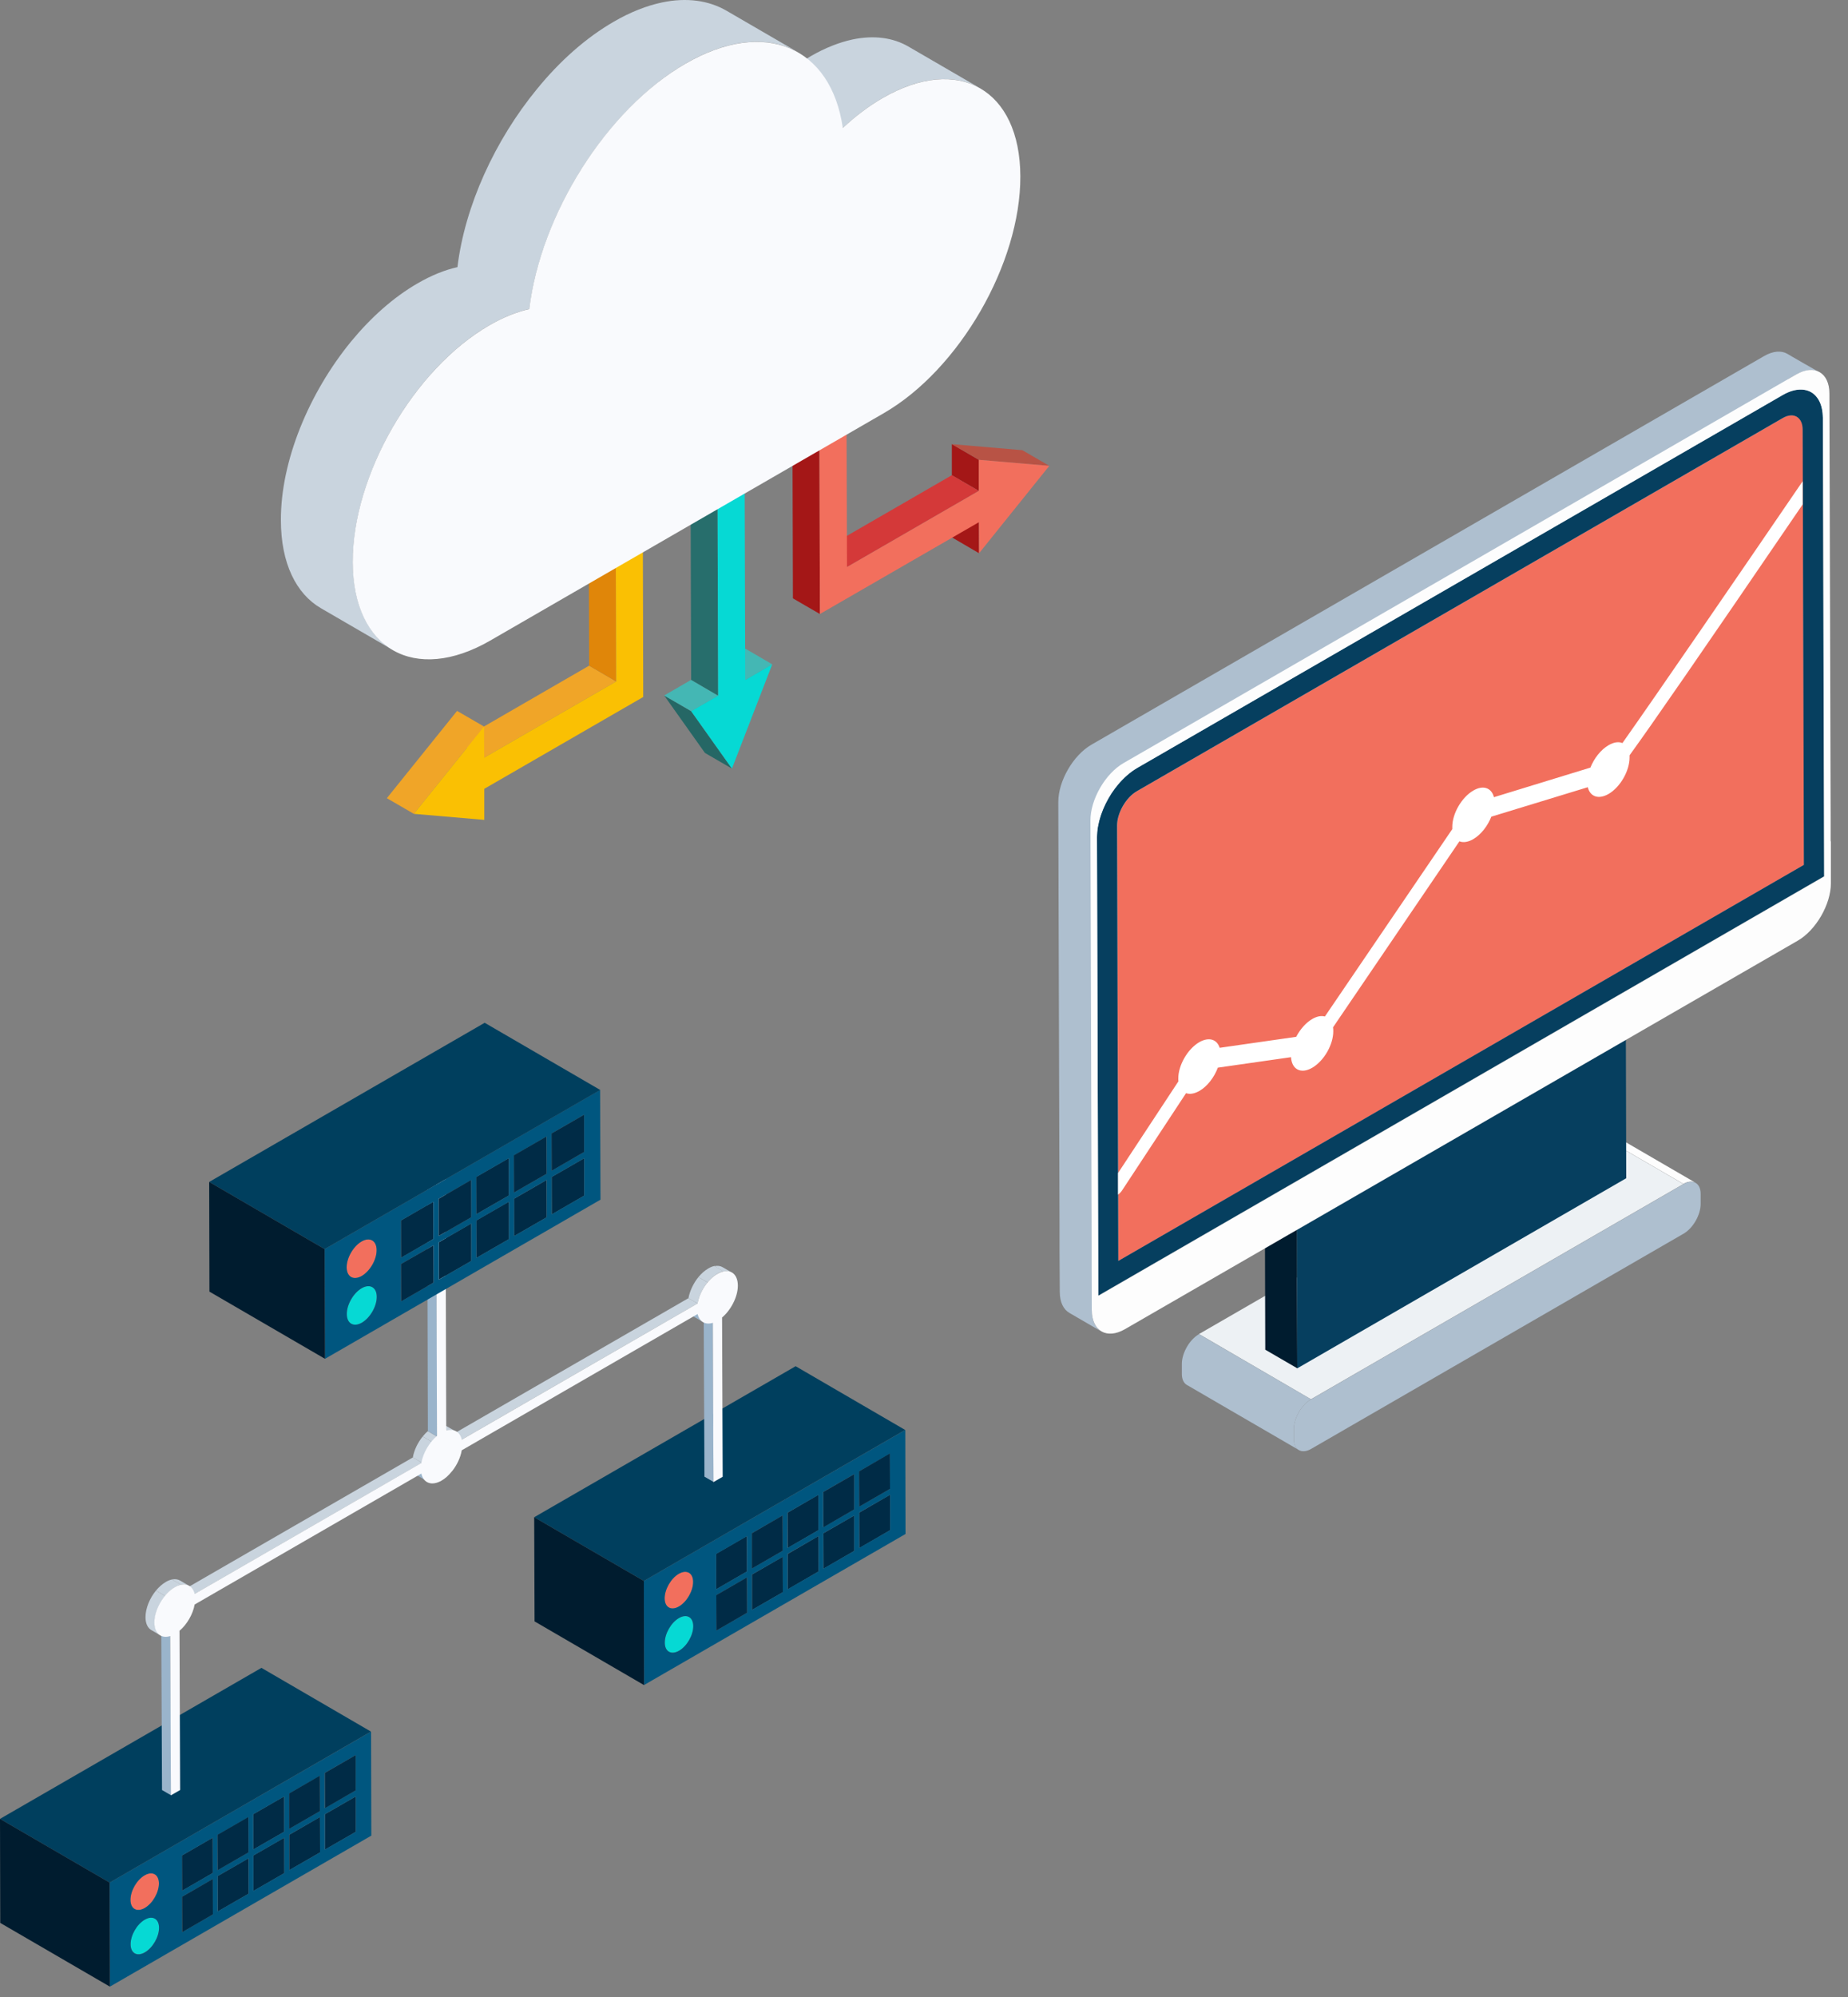 <?xml version="1.0" encoding="UTF-8"?>
<svg id="_レイヤー_1" data-name="レイヤー_1" xmlns="http://www.w3.org/2000/svg" width="150" height="162" viewBox="0 0 150 162">
  <rect x="0" y="0" width="150" height="162" fill="#808080" stroke="none"/>
  <defs>
    <style>
      .cls-1 {
        fill: #f26f5d;
      }

      .cls-2 {
        fill: #001c2f;
      }

      .cls-3 {
        fill: #f0a528;
      }

      .cls-4 {
        fill: #d43939;
      }

      .cls-5 {
        fill: #0d3c65;
      }

      .cls-6 {
        fill: #edf1f4;
      }

      .cls-7 {
        fill: #276e6c;
      }

      .cls-8 {
        fill: #fac003;
      }

      .cls-9 {
        isolation: isolate;
      }

      .cls-10 {
        fill: #003f5e;
      }

      .cls-11 {
        fill: #acbece;
      }

      .cls-12 {
        fill: #e08609;
      }

      .cls-13 {
        fill: #00567f;
      }

      .cls-14 {
        fill: #002b46;
      }

      .cls-15 {
        fill: #fff;
      }

      .cls-16 {
        fill: #06d9d4;
      }

      .cls-17 {
        fill: #aebfcf;
      }

      .cls-18 {
        fill: #a41717;
      }

      .cls-19 {
        fill: #256765;
      }

      .cls-20 {
        fill: #063f5f;
      }

      .cls-21 {
        fill: #b85345;
      }

      .cls-22 {
        fill: #f9fafd;
      }

      .cls-23 {
        fill: #c9d4de;
      }

      .cls-24 {
        fill: #9ab4cb;
      }

      .cls-25 {
        fill: #44b7b4;
      }

      .cls-26 {
        fill: #fdfdfd;
      }
    </style>
  </defs>
  <g>
    <g>
      <path class="cls-23" d="M73.74,3.78c-1.25-.73-2.8-.94-4.53-.58-1.07.23-2.21.67-3.39,1.35-1.13.65-2.22,1.48-3.24,2.43l5.84,3.39c1.02-.95,2.11-1.78,3.24-2.43,1.18-.68,2.32-1.13,3.39-1.35,1.73-.36,3.28-.15,4.53.58l-5.84-3.39Z"/>
      <path class="cls-23" d="M58.97.87c-1.45-.84-3.24-1.09-5.24-.67-1.23.26-2.55.77-3.91,1.56-2.27,1.31-4.4,3.21-6.24,5.47-3.41,4.15-5.85,9.48-6.45,14.44-1.03.23-2.12.67-3.24,1.32-1.96,1.13-3.79,2.77-5.39,4.71-3.41,4.16-5.72,9.69-5.7,14.5,0,3.51,1.25,5.98,3.25,7.14l5.84,3.39c-2-1.16-3.24-3.63-3.25-7.14-.01-4.81,2.29-10.34,5.7-14.5,1.59-1.94,3.43-3.58,5.39-4.71,1.12-.65,2.21-1.08,3.24-1.32.6-4.96,3.04-10.29,6.45-14.44,1.85-2.25,3.98-4.16,6.24-5.47,1.36-.79,2.68-1.3,3.91-1.56,2-.42,3.8-.17,5.24.67l-5.84-3.39Z"/>
    </g>
    <g>
      <g class="cls-9">
        <polygon class="cls-3" points="39.3 61.46 37.11 60.19 47.82 54 50.01 55.28 39.3 61.46"/>
        <polygon class="cls-12" points="50.01 55.28 47.82 54 47.78 39.94 49.97 41.21 50.01 55.28"/>
        <polygon class="cls-3" points="49.97 41.21 47.78 39.94 49.98 38.67 52.17 39.94 49.97 41.21"/>
        <polygon class="cls-3" points="33.59 66.02 31.4 64.75 37.1 57.67 39.29 58.94 33.59 66.02"/>
        <polygon class="cls-8" points="52.17 39.94 52.21 56.54 39.31 63.99 39.31 66.51 33.59 66.02 39.29 58.94 39.3 61.46 50.01 55.28 49.97 41.21 52.17 39.94"/>
      </g>
      <g class="cls-9">
        <polygon class="cls-18" points="79.47 44.88 77.28 43.6 77.27 41.08 79.46 42.36 79.47 44.88"/>
        <polygon class="cls-18" points="79.45 39.82 77.26 38.55 77.26 36.03 79.45 37.3 79.45 39.82"/>
        <polygon class="cls-21" points="79.45 37.3 77.26 36.03 82.98 36.52 85.17 37.79 79.45 37.3"/>
        <polygon class="cls-4" points="68.75 46 66.56 44.73 77.26 38.55 79.45 39.82 68.75 46"/>
        <polygon class="cls-18" points="66.55 49.81 64.36 48.54 64.31 30.39 66.5 31.66 66.55 49.81"/>
        <polygon class="cls-4" points="66.5 31.66 64.31 30.39 66.51 29.12 68.7 30.39 66.5 31.66"/>
        <polygon class="cls-1" points="68.7 30.39 68.75 46 79.45 39.82 79.45 37.3 85.17 37.79 79.47 44.88 79.46 42.36 66.55 49.81 66.5 31.66 68.7 30.39"/>
      </g>
      <g class="cls-9">
        <polygon class="cls-25" points="60.49 55.16 58.3 53.88 60.5 52.62 62.68 53.89 60.49 55.16"/>
        <polygon class="cls-19" points="59.41 62.35 57.22 61.08 53.91 56.42 56.1 57.69 59.41 62.35"/>
        <polygon class="cls-25" points="56.1 57.69 53.91 56.42 56.1 55.15 58.29 56.43 56.1 57.69"/>
        <polygon class="cls-7" points="58.29 56.43 56.1 55.15 56.04 35.17 58.23 36.44 58.29 56.43"/>
        <polygon class="cls-25" points="58.23 36.44 56.04 35.17 58.25 33.9 60.43 35.17 58.23 36.44"/>
        <polygon class="cls-16" points="60.43 35.17 60.49 55.16 62.68 53.89 59.41 62.35 56.1 57.69 58.29 56.43 58.23 36.44 60.43 35.17"/>
      </g>
    </g>
    <path class="cls-22" d="M55.65,5.16c6.44-3.72,11.81-1.35,12.76,5.22,1.02-.95,2.11-1.78,3.24-2.43,6.15-3.55,11.15-.7,11.17,6.36.02,7.06-4.95,15.67-11.09,19.21l-31.93,18.44c-6.15,3.55-11.15.7-11.17-6.36-.02-7.06,4.95-15.67,11.09-19.21,1.12-.65,2.21-1.08,3.24-1.32.92-7.65,6.24-16.19,12.69-19.91Z"/>
  </g>
  <g>
    <g>
      <polygon class="cls-14" points="28.88 145.73 28.88 148.6 26.38 150.04 26.38 147.17 28.88 145.73"/>
      <polygon class="cls-14" points="25.97 147.4 25.98 150.27 23.48 151.71 23.48 148.84 25.97 147.4"/>
      <polygon class="cls-14" points="23.07 149.08 23.08 151.95 20.58 153.39 20.57 150.52 23.07 149.08"/>
      <polygon class="cls-14" points="20.17 150.75 20.18 153.62 17.68 155.06 17.67 152.19 20.17 150.75"/>
      <polygon class="cls-14" points="23.06 145.73 23.07 148.59 20.57 150.03 20.56 147.17 23.06 145.73"/>
      <polygon class="cls-14" points="17.26 149.08 17.27 151.94 14.78 153.38 14.77 150.52 17.26 149.08"/>
      <path class="cls-16" d="M11.75,155.72c.64-.37,1.16-.07,1.16.66,0,.73-.51,1.63-1.15,1.99-.64.37-1.16.07-1.16-.66,0-.73.51-1.63,1.15-1.99Z"/>
      <path class="cls-1" d="M11.74,152.13c.64-.37,1.16-.07,1.16.66,0,.73-.51,1.63-1.15,1.99-.64.37-1.16.07-1.16-.66,0-.73.51-1.63,1.15-1.99Z"/>
      <path class="cls-13" d="M8.9,152.72l21.22-12.25.02,8.44-21.22,12.25-.02-8.44ZM25.98,150.27v-2.87s-2.51,1.44-2.51,1.44v2.87s2.51-1.44,2.51-1.44h0ZM23.08,151.95v-2.87s-2.51,1.44-2.51,1.44v2.87s2.51-1.44,2.51-1.44h0ZM28.88,148.6v-2.87s-2.51,1.44-2.51,1.44v2.87s2.51-1.44,2.51-1.44h0ZM20.18,153.62v-2.87s-2.51,1.44-2.51,1.44v2.87s2.51-1.44,2.51-1.44h0ZM17.28,155.3v-2.87s-2.5,1.44-2.5,1.44v2.87s2.5-1.44,2.5-1.44h0ZM25.97,146.92v-2.86s-2.51,1.44-2.51,1.44v2.86s2.51-1.44,2.51-1.44h0ZM23.07,148.59v-2.86s-2.51,1.44-2.51,1.44v2.86s2.51-1.44,2.51-1.44h0ZM20.17,150.27v-2.86s-2.51,1.44-2.51,1.44v2.86s2.51-1.44,2.51-1.44h0ZM28.87,145.24v-2.86s-2.51,1.44-2.51,1.44v2.86s2.51-1.44,2.51-1.44h0ZM17.27,151.94v-2.86s-2.5,1.44-2.5,1.44v2.86s2.5-1.44,2.5-1.44h0ZM11.76,158.38c.64-.37,1.15-1.26,1.15-1.99,0-.73-.52-1.03-1.16-.66-.64.37-1.15,1.26-1.15,1.99,0,.73.52,1.03,1.16.66h0ZM11.75,154.78c.64-.37,1.15-1.26,1.15-1.99,0-.73-.52-1.03-1.16-.66-.64.37-1.15,1.26-1.15,1.99,0,.73.52,1.03,1.16.66h0Z"/>
      <polygon class="cls-14" points="28.87 142.38 28.87 145.24 26.38 146.68 26.37 143.82 28.87 142.38"/>
      <polygon class="cls-14" points="25.96 144.05 25.97 146.92 23.47 148.36 23.47 145.49 25.96 144.05"/>
      <polygon class="cls-14" points="17.27 152.43 17.28 155.3 14.79 156.74 14.78 153.87 17.27 152.43"/>
      <polygon class="cls-14" points="20.16 147.4 20.17 150.27 17.67 151.71 17.66 148.84 20.16 147.4"/>
      <polygon class="cls-10" points="8.9 152.72 0 147.55 21.22 135.3 30.11 140.47 8.9 152.72"/>
      <polygon class="cls-2" points="8.92 161.16 .02 155.99 0 147.55 8.9 152.72 8.92 161.16"/>
    </g>
    <g>
      <polygon class="cls-14" points="72.24 121.26 72.25 124.13 69.75 125.58 69.74 122.71 72.24 121.26"/>
      <polygon class="cls-14" points="69.34 122.94 69.34 125.81 66.85 127.25 66.84 124.38 69.34 122.94"/>
      <polygon class="cls-14" points="66.43 124.61 66.44 127.48 63.94 128.93 63.94 126.06 66.43 124.61"/>
      <polygon class="cls-14" points="63.53 126.29 63.54 129.16 61.04 130.6 61.04 127.73 63.53 126.29"/>
      <polygon class="cls-14" points="66.43 121.26 66.43 124.13 63.94 125.57 63.93 122.71 66.43 121.26"/>
      <polygon class="cls-14" points="60.62 124.61 60.63 127.48 58.14 128.92 58.13 126.05 60.62 124.61"/>
      <path class="cls-16" d="M55.11,131.26c.64-.37,1.16-.07,1.16.66,0,.73-.51,1.63-1.15,1.99s-1.16.07-1.16-.66.51-1.63,1.15-1.99Z"/>
      <path class="cls-1" d="M55.1,127.66c.64-.37,1.16-.07,1.16.66,0,.73-.51,1.63-1.15,1.99-.64.37-1.16.07-1.16-.66,0-.73.51-1.63,1.15-1.99Z"/>
      <path class="cls-13" d="M52.26,128.25l21.22-12.25.02,8.44-21.22,12.25-.02-8.44ZM69.34,125.81v-2.87s-2.51,1.44-2.51,1.44v2.87s2.51-1.44,2.51-1.44h0ZM66.44,127.48v-2.87s-2.51,1.44-2.51,1.44v2.87s2.51-1.44,2.51-1.44h0ZM72.25,124.13v-2.87s-2.51,1.44-2.51,1.44v2.87s2.51-1.44,2.51-1.44h0ZM63.54,129.16v-2.87s-2.51,1.44-2.51,1.44v2.87s2.51-1.44,2.51-1.44h0ZM60.64,130.83v-2.87s-2.5,1.44-2.5,1.44v2.87s2.5-1.44,2.5-1.44h0ZM69.33,122.45v-2.86s-2.51,1.44-2.51,1.44v2.86s2.51-1.44,2.51-1.44h0ZM66.43,124.13v-2.86s-2.51,1.44-2.51,1.44v2.86s2.51-1.44,2.51-1.44h0ZM63.53,125.8v-2.86s-2.51,1.44-2.51,1.44v2.86s2.51-1.44,2.51-1.44h0ZM72.24,120.78v-2.86s-2.51,1.44-2.51,1.44v2.86s2.51-1.44,2.51-1.44h0ZM60.63,127.48v-2.86s-2.5,1.44-2.5,1.44v2.86s2.5-1.44,2.5-1.44h0ZM55.12,133.91c.64-.37,1.15-1.26,1.15-1.99s-.52-1.03-1.16-.66c-.64.37-1.15,1.26-1.15,1.99s.52,1.03,1.16.66h0ZM55.11,130.32c.64-.37,1.15-1.26,1.15-1.99,0-.73-.52-1.03-1.16-.66-.64.37-1.15,1.26-1.15,1.99,0,.73.52,1.03,1.16.66h0Z"/>
      <polygon class="cls-14" points="72.23 117.91 72.24 120.78 69.74 122.22 69.73 119.36 72.23 117.91"/>
      <polygon class="cls-14" points="69.33 119.59 69.33 122.45 66.84 123.89 66.83 121.03 69.33 119.59"/>
      <polygon class="cls-14" points="60.63 127.96 60.64 130.83 58.15 132.27 58.14 129.4 60.63 127.96"/>
      <polygon class="cls-14" points="63.52 122.94 63.53 125.8 61.03 127.24 61.03 124.38 63.52 122.94"/>
      <polygon class="cls-10" points="52.26 128.25 43.36 123.08 64.58 110.83 73.47 116 52.26 128.25"/>
      <polygon class="cls-2" points="52.28 136.7 43.39 131.53 43.36 123.08 52.26 128.25 52.28 136.7"/>
    </g>
    <g>
      <g class="cls-9">
        <polygon class="cls-24" points="57.92 120.22 57.18 119.79 57.12 106.87 57.86 107.3 57.92 120.22"/>
        <g class="cls-9">
          <path class="cls-24" d="M57.07,107.25l-.74-.43c-.21-.12-.37-.35-.44-.65l.74.43c.07.31.23.53.44.65h0Z"/>
        </g>
        <g class="cls-9">
          <path class="cls-23" d="M56.62,105.74l-.74-.43c.11-.59.41-1.22.81-1.71l.74.43c-.4.49-.7,1.11-.81,1.71h0Z"/>
          <path class="cls-23" d="M57.43,104.03l-.74-.43c.24-.29.51-.53.8-.7.17-.1.34-.17.5-.2l.74.43c-.16.03-.33.1-.5.2-.29.17-.56.41-.8.7h0Z"/>
          <path class="cls-23" d="M58.73,103.14l-.74-.43c.26-.05.49-.02.67.09l.74.43c-.19-.11-.42-.14-.67-.09h0Z"/>
        </g>
        <polygon class="cls-23" points="37.46 116.8 36.72 116.37 55.88 105.31 56.62 105.74 37.46 116.8"/>
        <g class="cls-9">
          <path class="cls-24" d="M34.69,120.17l-.74-.43c-.21-.12-.37-.35-.44-.66l.74.43c.07.31.23.53.44.66h0Z"/>
        </g>
        <g class="cls-9">
          <g class="cls-9">
            <path class="cls-15" d="M36.22,116.1l-.74-.43s.09-.03.13-.04l.74.43s-.09.02-.13.04h0Z"/>
            <path class="cls-23" d="M36.35,116.06l-.74-.43c.26-.05.48-.02.67.08l.74.43c-.18-.11-.41-.14-.67-.08h0Z"/>
          </g>
        </g>
        <g class="cls-9">
          <path class="cls-23" d="M34.25,118.66l-.74-.43c.1-.59.4-1.21.8-1.7l.74.43c-.4.49-.7,1.11-.8,1.7h0Z"/>
          <path class="cls-23" d="M35.05,116.96l-.74-.43c.13-.16.27-.31.42-.43l.74.43c-.15.13-.29.27-.42.43h0Z"/>
        </g>
        <polygon class="cls-24" points="13.89 145.64 13.15 145.21 13.09 132.29 13.83 132.72 13.89 145.64"/>
        <polygon class="cls-23" points="15.81 129.3 15.07 128.87 33.51 118.23 34.25 118.66 15.81 129.3"/>
        <polygon class="cls-24" points="35.48 116.53 34.73 116.1 34.67 92.64 35.41 93.07 35.48 116.53"/>
        <polygon class="cls-23" points="35.41 93.07 34.67 92.64 35.41 92.21 36.15 92.64 35.41 93.07"/>
        <g class="cls-9">
          <path class="cls-23" d="M13.03,132.67l-.74-.43c-.3-.17-.48-.54-.48-1.05,0-.72.34-1.54.85-2.16l.74.43c-.51.62-.85,1.45-.85,2.16,0,.52.19.88.48,1.05h0Z"/>
          <path class="cls-23" d="M13.4,129.46l-.74-.43c.24-.29.51-.53.8-.7.17-.1.34-.17.5-.2l.74.43c-.16.03-.33.1-.5.2-.29.17-.56.41-.8.7h0Z"/>
          <path class="cls-23" d="M14.69,128.56l-.74-.43c.26-.05.49-.02.67.09l.74.43c-.19-.11-.42-.14-.67-.09h0Z"/>
        </g>
      </g>
      <path class="cls-22" d="M59.89,104.29c0-1.05-.74-1.48-1.66-.95-.79.45-1.44,1.46-1.61,2.4l-19.14,11.05c-.14-.64-.63-.92-1.26-.73l-.07-23.42-.75.43.07,23.41c-.63.53-1.13,1.39-1.27,2.2l-18.4,10.62c-.18-.74-.83-1-1.62-.54-.91.53-1.65,1.81-1.65,2.86,0,.9.56,1.33,1.29,1.1l.05,12.92.75-.43-.05-12.92c.61-.51,1.09-1.35,1.23-2.13l18.4-10.62c.17.77.84,1.03,1.64.57.3-.17.57-.42.81-.72.02-.02.03-.04.05-.05.39-.49.68-1.1.78-1.69l19.14-11.05c.15.62.63.9,1.24.71l.05,12.92.75-.43-.05-12.92c.73-.62,1.28-1.69,1.28-2.58Z"/>
    </g>
    <g>
      <polygon class="cls-14" points="47.42 93.96 47.42 96.99 44.79 98.51 44.78 95.48 47.42 93.96"/>
      <polygon class="cls-14" points="44.36 95.73 44.37 98.75 41.73 100.27 41.72 97.25 44.36 95.73"/>
      <polygon class="cls-14" points="41.3 97.49 41.31 100.52 38.67 102.04 38.66 99.01 41.3 97.49"/>
      <polygon class="cls-14" points="38.24 99.26 38.25 102.29 35.61 103.81 35.61 100.78 38.24 99.26"/>
      <polygon class="cls-14" points="41.29 93.96 41.3 96.98 38.66 98.5 38.65 95.48 41.29 93.96"/>
      <polygon class="cls-14" points="35.17 97.49 35.18 100.51 32.55 102.03 32.54 99.01 35.17 97.49"/>
      <path class="cls-16" d="M29.36,104.5c.67-.39,1.22-.08,1.22.7,0,.77-.54,1.71-1.21,2.1-.67.39-1.22.08-1.22-.7,0-.77.54-1.71,1.21-2.1Z"/>
      <path class="cls-1" d="M29.35,100.71c.67-.39,1.22-.08,1.22.7s-.54,1.71-1.21,2.1c-.67.39-1.22.08-1.22-.7,0-.77.54-1.71,1.21-2.1Z"/>
      <path class="cls-13" d="M26.35,101.33l22.36-12.91.03,8.9-22.36,12.91-.03-8.9ZM44.37,98.75v-3.03s-2.64,1.52-2.64,1.52v3.03s2.64-1.52,2.64-1.52h0ZM41.31,100.52v-3.03s-2.64,1.52-2.64,1.52v3.03s2.64-1.52,2.64-1.52h0ZM47.42,96.99v-3.03s-2.64,1.52-2.64,1.52v3.03s2.64-1.52,2.64-1.52h0ZM38.25,102.29v-3.03s-2.64,1.52-2.64,1.52v3.03s2.64-1.52,2.64-1.52h0ZM35.19,104.05v-3.03s-2.64,1.52-2.64,1.52v3.03s2.64-1.52,2.64-1.52h0ZM44.36,95.22v-3.02s-2.64,1.52-2.64,1.52v3.02s2.64-1.52,2.64-1.52h0ZM41.3,96.98v-3.02s-2.64,1.52-2.64,1.52v3.02s2.64-1.52,2.64-1.52h0ZM38.24,98.75v-3.02s-2.64,1.52-2.64,1.52v3.02s2.64-1.52,2.64-1.52h0ZM47.41,93.45v-3.02s-2.64,1.52-2.64,1.52v3.02s2.64-1.52,2.64-1.52h0ZM35.18,100.51v-3.02s-2.64,1.52-2.64,1.52v3.02s2.64-1.52,2.64-1.52h0ZM29.37,107.3c.67-.39,1.22-1.33,1.21-2.1,0-.77-.55-1.08-1.22-.7-.67.39-1.22,1.33-1.21,2.1,0,.77.55,1.08,1.22.7h0ZM29.36,103.51c.67-.39,1.22-1.33,1.21-2.1,0-.77-.55-1.08-1.22-.7-.67.39-1.22,1.33-1.21,2.1,0,.77.55,1.08,1.22.7h0Z"/>
      <polygon class="cls-14" points="47.41 90.43 47.41 93.45 44.78 94.97 44.77 91.95 47.41 90.43"/>
      <polygon class="cls-14" points="44.35 92.2 44.36 95.22 41.72 96.74 41.71 93.72 44.35 92.2"/>
      <polygon class="cls-14" points="35.18 101.03 35.19 104.05 32.56 105.57 32.55 102.54 35.18 101.03"/>
      <polygon class="cls-14" points="38.23 95.73 38.24 98.75 35.6 100.27 35.6 97.25 38.23 95.73"/>
      <polygon class="cls-10" points="26.35 101.33 16.98 95.88 39.34 82.97 48.72 88.42 26.35 101.33"/>
      <polygon class="cls-2" points="26.38 110.23 17 104.78 16.98 95.88 26.35 101.33 26.38 110.23"/>
    </g>
  </g>
  <g>
    <g>
      <g class="cls-9">
        <path class="cls-26" d="M128.54,90.67l9.09,5.28c-.25-.15-.61-.13-.99.09l-9.09-5.28c.39-.22.74-.24.99-.09Z"/>
        <polygon class="cls-6" points="106.41 113.51 97.32 108.22 127.55 90.77 136.64 96.05 106.41 113.51"/>
        <path class="cls-17" d="M106.41,113.51l-9.09-5.28c-.77.44-1.39,1.53-1.39,2.41v.82c0,.44.16.75.41.89l9.09,5.28c-.25-.15-.41-.46-.41-.89v-.81c0-.88.62-1.97,1.39-2.41Z"/>
        <path class="cls-17" d="M136.64,96.05c.77-.44,1.4-.08,1.4.8v.82c0,.88-.62,1.97-1.39,2.41l-30.23,17.46c-.77.44-1.4.08-1.4-.8v-.81c0-.88.62-1.97,1.39-2.41l30.23-17.46Z"/>
      </g>
      <g>
        <g>
          <path class="cls-17" d="M88.62,106.28v-1.48s.53.31.53.31l58.92-34.02-1.64-.95-.1-35.3c0-.13-.01-.25-.03-.35,0,0,0-.02,0-.03,0,0,0,.02,0,.03-.01-.07-.04-.14-.06-.2,0,.02.01.03.02.05h0s-.01-.03-.02-.05c-.08-.21-.21-.38-.38-.47-.7-.41-1.4-.81-2.1-1.22l.94-.54c.21-.12.41-.21.61-.29.03.2.06.4.06.63l2.6,1.51c0-1.02-.36-1.74-.95-2.08-.62-.36-1.24-.72-1.86-1.08l.62-.36c.74-.43,1.42-.47,1.91-.18-.35-.2-.69-.4-1.04-.6-.04-.02-.09-.05-.13-.07-.35-.2-.69-.4-1.04-.6-.13-.08-.26-.15-.39-.23-.49-.29-1.17-.25-1.91.18l-54.59,31.52c-1.49.86-2.69,2.95-2.69,4.65l.1,34.32v2s.02,3.41.02,3.41c0,.85.3,1.44.79,1.72.87.5,1.73,1.01,2.6,1.51-.49-.28-.79-.88-.79-1.73Z"/>
          <path class="cls-11" d="M146.28,34.43s0,.02,0,.03c0,0,0-.01,0-.02,0,0,0,0,0,0Z"/>
          <path class="cls-11" d="M146.32,34.66s0-.03,0-.05c0,0,0,0,0,0,0,.02,0,.04,0,.06Z"/>
        </g>
        <path class="cls-1" d="M144.7,33.92c.89-.52,1.62-.1,1.63.92l.1,35.32-55.65,32.13-.1-35.32c0-1.02.72-2.28,1.61-2.79l52.41-30.26Z"/>
        <g class="cls-9">
          <polygon class="cls-2" points="105.3 111 102.7 109.49 102.67 98.26 105.27 99.77 105.3 111"/>
          <polygon class="cls-5" points="105.27 99.77 102.67 98.26 129.37 82.85 131.97 84.36 105.27 99.77"/>
          <polygon class="cls-20" points="131.97 84.36 132 95.58 105.3 111 105.27 99.77 131.97 84.36"/>
        </g>
        <path class="cls-20" d="M147.96,33.9c0-2.06-1.47-2.89-3.27-1.86l-52.41,30.26c-1.79,1.04-3.25,3.55-3.24,5.61l.11,37.19,58.92-34.02-.11-37.19ZM90.77,102.29l-.1-35.32c0-1.02.72-2.28,1.61-2.79l52.41-30.26c.89-.52,1.62-.1,1.63.92l.1,35.32-55.65,32.13h0Z"/>
        <path class="cls-26" d="M148.59,68.24v-2s-.1-34.32-.1-34.32c0-1.7-1.22-2.4-2.7-1.54l-54.59,31.52c-1.49.86-2.69,2.95-2.69,4.65l.1,34.32v2s.01,3.41.01,3.41c0,1.7,1.22,2.4,2.7,1.54l13.95-8.05,26.7-15.41,13.95-8.05c1.48-.85,2.69-2.95,2.69-4.65v-3.41ZM148.07,71.1l-58.92,34.02-.11-37.19c0-1.16.46-2.46,1.18-3.57.08-.12.16-.24.25-.36.09-.12.18-.23.27-.34.46-.55.99-1.02,1.55-1.35l52.41-30.26c1.12-.65,2.12-.57,2.7.09.06.07.11.14.16.21.03.04.05.08.07.12.21.37.32.85.33,1.43l.05,18.6.05,18.6h0Z"/>
      </g>
    </g>
    <path class="cls-15" d="M146.32,40.91v-1.87c-5.28,7.73-11.88,17.35-14.63,21.24-.3-.13-.69-.08-1.12.17-.63.36-1.18,1.07-1.48,1.82l-7.83,2.4h0c-.19-.76-.87-1.01-1.67-.54-.95.55-1.72,1.88-1.71,2.97,0,.06,0,.11,0,.16h0l-10.34,15.2c-.29-.08-.64-.02-1.02.2-.52.3-.99.84-1.31,1.45h0l-6.21.89c-.22-.69-.87-.9-1.65-.46-.95.55-1.72,1.88-1.71,2.97,0,.07,0,.14.01.21h0s-4.9,7.44-4.9,7.44v1.09s0,.66,0,.66c.12-.09.24-.2.34-.36l5.18-7.87c.3.11.67.05,1.08-.18.65-.37,1.21-1.11,1.5-1.89h0s5.94-.85,5.94-.85h0c.06,1,.81,1.39,1.72.86.95-.55,1.72-1.88,1.71-2.97,0-.11,0-.21-.02-.31h0l10.26-15.09c.3.12.69.07,1.11-.17.63-.36,1.18-1.07,1.48-1.83l7.83-2.39h0c.18.76.86,1.02,1.68.55.95-.55,1.71-1.87,1.71-2.96,0-.06,0-.12,0-.18,1.82-2.51,5.65-8.04,14.05-20.35Z"/>
  </g>
</svg>
